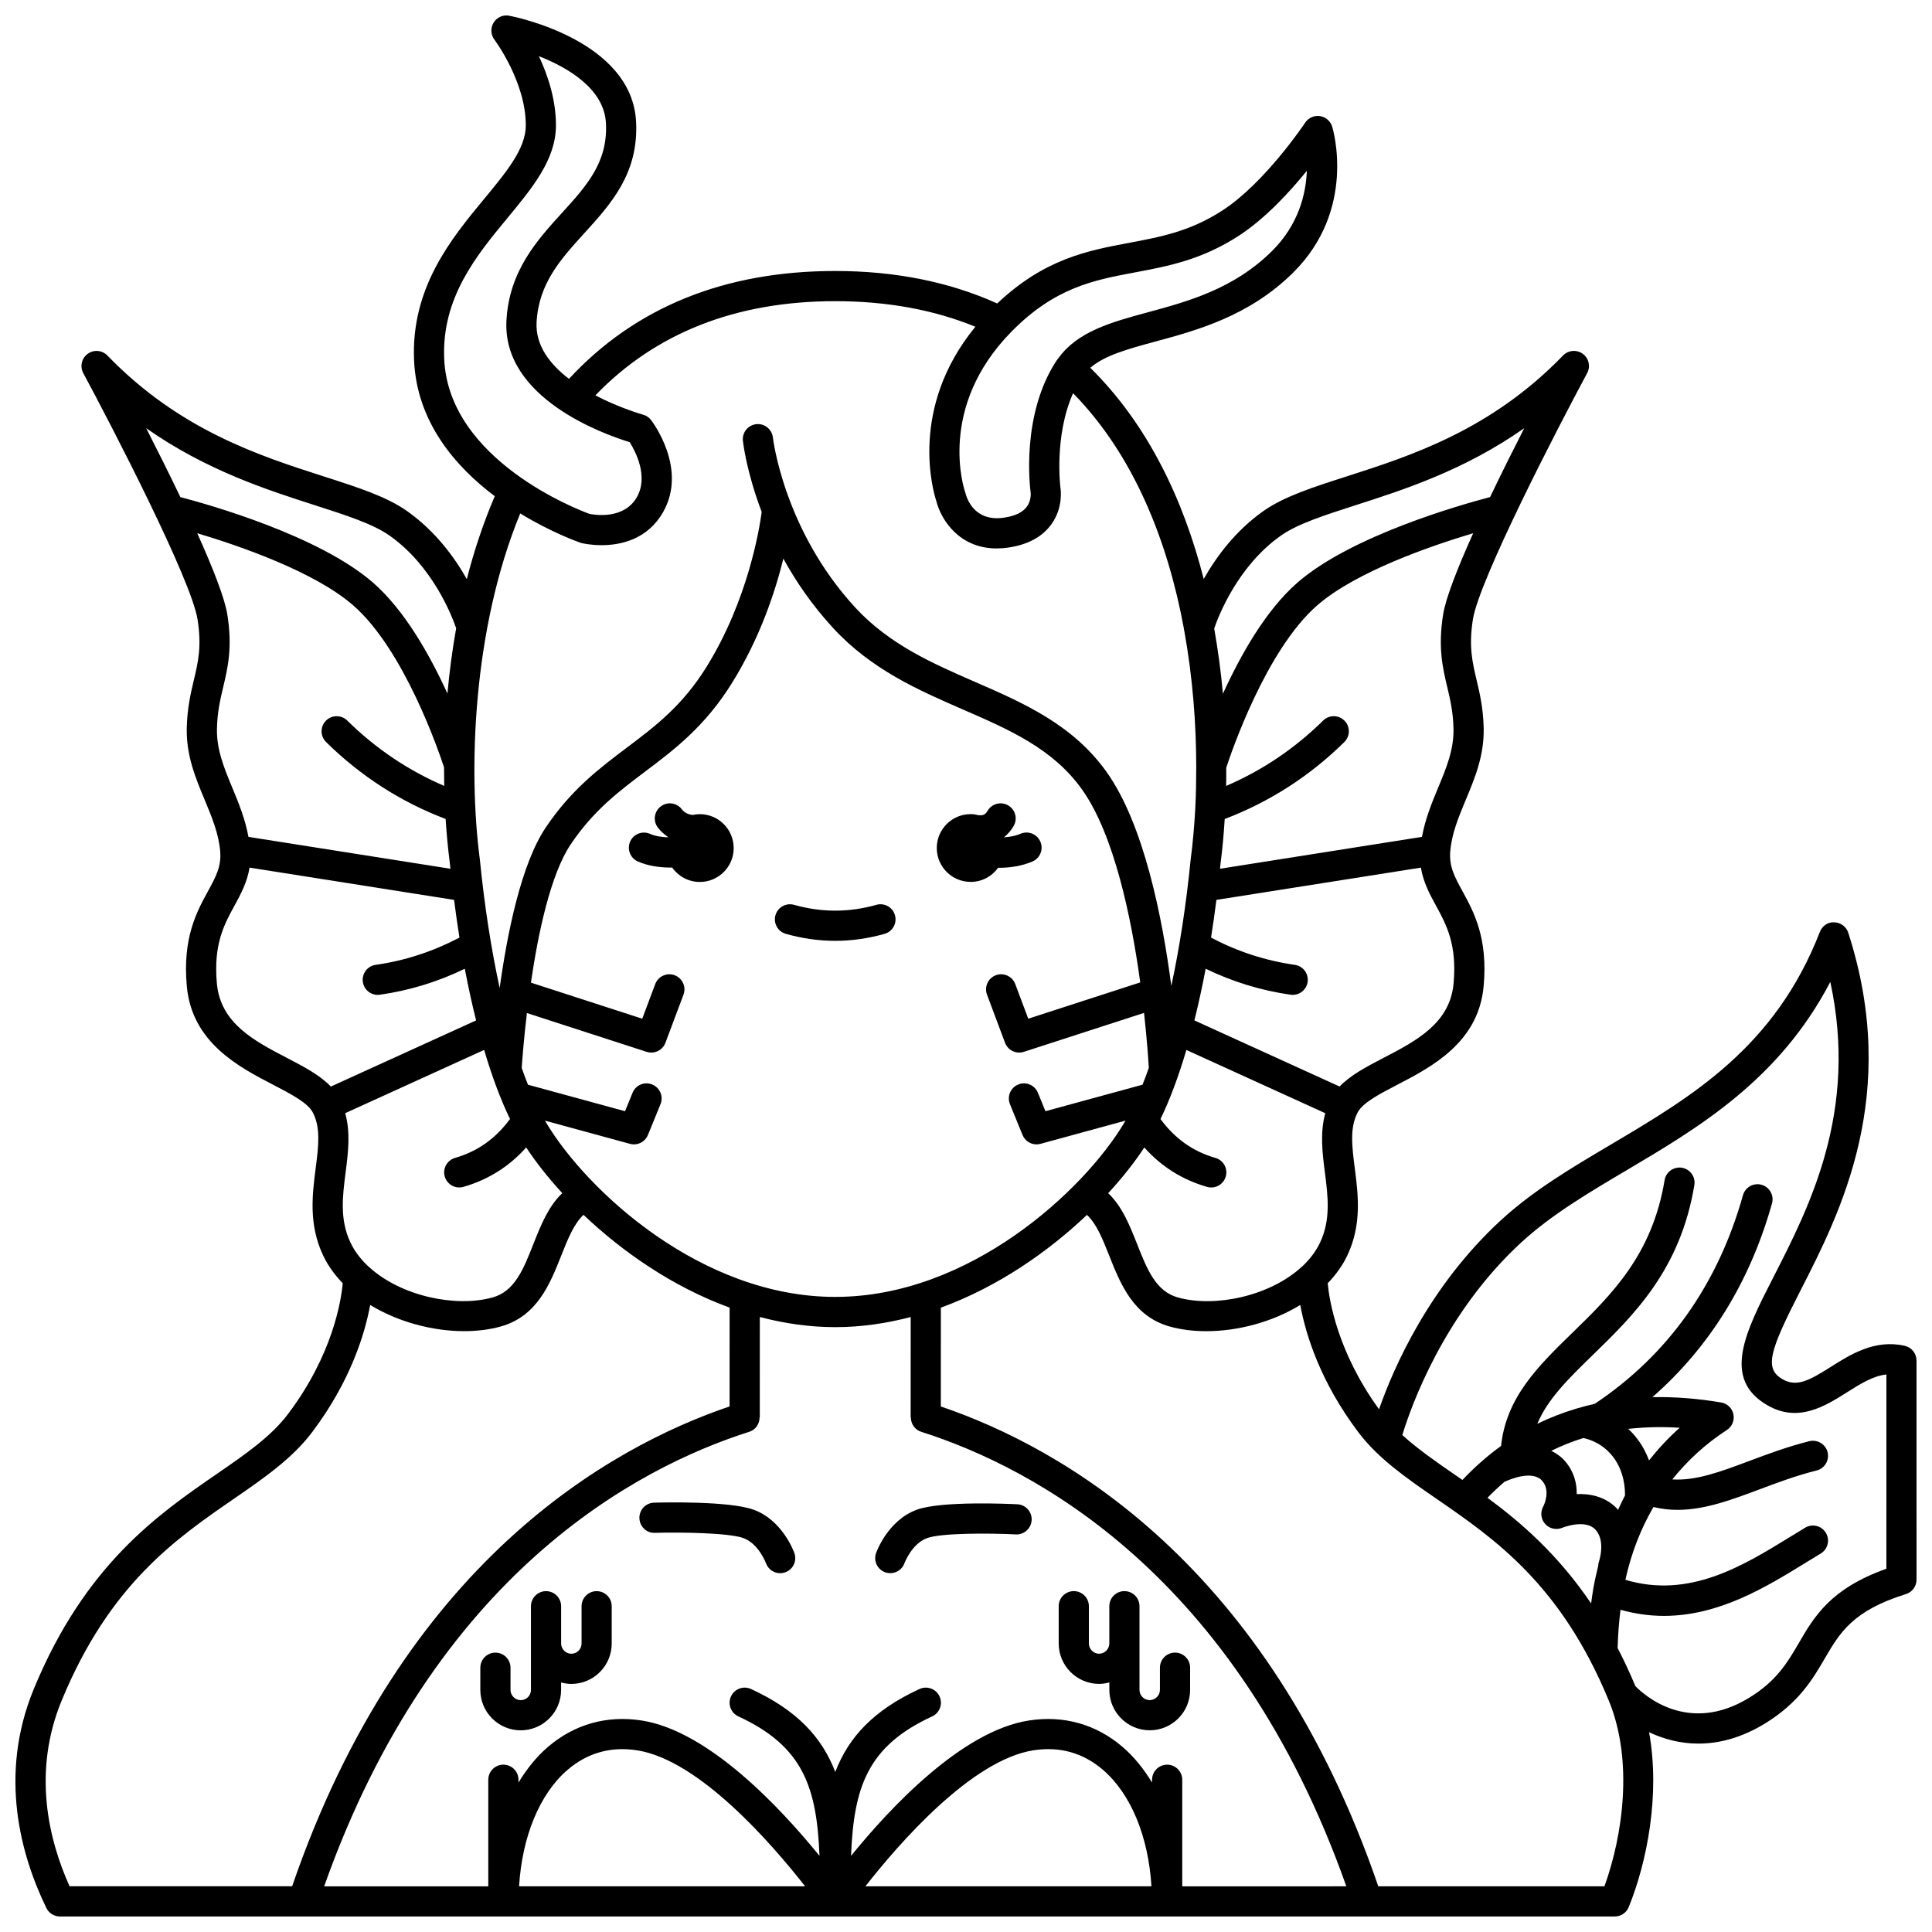<?xml version="1.0" encoding="UTF-8"?>
<!-- Uploaded to: SVG Repo, www.svgrepo.com, Generator: SVG Repo Mixer Tools -->
<svg width="800px" height="800px" version="1.1" viewBox="144 144 512 512" xmlns="http://www.w3.org/2000/svg">
 <defs>
  <clipPath id="a">
   <path d="m148.09 148.09h503.81v503.81h-503.81z"/>
  </clipPath>
 </defs>
 <path d="m376.25 383.79c-7.262 2.055-14.559 2.055-21.812 0-2.109-0.602-4.336 0.633-4.934 2.754-0.605 2.125 0.633 4.336 2.754 4.934 4.336 1.23 8.742 1.852 13.082 1.852 4.344 0 8.75-0.625 13.082-1.852 2.125-0.602 3.359-2.812 2.754-4.934-0.594-2.129-2.812-3.356-4.926-2.754z"/>
 <path d="m408.52 373.96c0.09 0 0.164 0.012 0.25 0.012 2.941 0 6.062-0.473 8.84-1.668 2.027-0.867 2.973-3.219 2.098-5.25-0.867-2.027-3.223-2.977-5.25-2.098-1.363 0.582-2.891 0.848-4.394 0.945 1.117-0.902 1.957-1.973 2.551-2.988 1.121-1.902 0.48-4.356-1.422-5.469-1.902-1.117-4.356-0.48-5.469 1.422-0.676 1.152-1.34 1.254-2.305 1.184-0.703-0.176-1.422-0.301-2.184-0.301-4.957 0-8.98 4.023-8.98 8.98s4.023 8.98 8.98 8.98c3.008 0.008 5.652-1.484 7.285-3.75z"/>
 <path d="m329.45 359.76c-0.664 0-1.309 0.082-1.93 0.219-1.066-0.145-2.066-0.527-2.828-1.52-1.348-1.754-3.859-2.078-5.606-0.734-1.75 1.344-2.082 3.856-0.734 5.606 0.766 0.996 1.676 1.777 2.66 2.465-0.012 0.031-0.02 0.062-0.031 0.102-1.691-0.059-3.383-0.32-4.695-0.906-2.016-0.902-4.383 0-5.281 2.019-0.898 2.016 0.004 4.379 2.019 5.281 2.59 1.16 5.723 1.625 8.742 1.625 0.121 0 0.23-0.016 0.352-0.02 1.625 2.312 4.301 3.832 7.34 3.832 4.957 0 8.98-4.023 8.98-8.98-0.008-4.965-4.031-8.988-8.988-8.988z"/>
 <path d="m343.64 544.06c-6.531-2.328-24.305-1.902-26.309-1.836-2.207 0.062-3.945 1.902-3.883 4.109 0.059 2.207 1.91 4.008 4.109 3.883 7-0.195 19.531 0 23.398 1.375 4.086 1.457 6.012 6.621 6.035 6.672 0.582 1.633 2.125 2.652 3.762 2.652 0.441 0 0.891-0.074 1.332-0.23 2.082-0.734 3.176-3.016 2.438-5.098-0.125-0.359-3.172-8.781-10.883-11.527z"/>
 <path d="m376.16 555.59c-0.73 2.074 0.355 4.34 2.426 5.082 0.445 0.16 0.895 0.234 1.344 0.234 1.637 0 3.172-1.012 3.766-2.641 0.02-0.051 1.941-5.215 6.035-6.668 3.828-1.363 16.426-1.312 23.477-0.965 2.148 0.137 4.082-1.582 4.191-3.793 0.113-2.203-1.586-4.082-3.793-4.191-2.027-0.109-20-0.926-26.562 1.414-7.711 2.75-10.754 11.172-10.883 11.527z"/>
 <path d="m302.12 565.67c-2.207 0-4 1.793-4 4v9.883c0 1.492-1.215 2.707-2.707 2.707-1.469 0-2.707-1.238-2.707-2.707v-9.883c0-2.207-1.793-4-4-4s-4 1.793-4 4v22.18c0 1.492-1.215 2.707-2.707 2.707-1.469 0-2.707-1.238-2.707-2.707v-5.887c0-2.207-1.793-4-4-4-2.207 0-4 1.793-4 4v5.887c0 5.902 4.801 10.703 10.703 10.703 5.902 0 10.703-4.801 10.703-10.703v-1.984c0.871 0.227 1.766 0.391 2.707 0.391 5.902 0 10.703-4.801 10.703-10.703v-9.883c0.012-2.207-1.777-4-3.988-4z"/>
 <path d="m435.28 590.25c0.941 0 1.84-0.16 2.707-0.391v1.984c0 5.902 4.801 10.703 10.703 10.703s10.703-4.801 10.703-10.703v-5.887c0-2.207-1.793-4-4-4s-4 1.793-4 4v5.887c0 1.469-1.238 2.707-2.707 2.707-1.492 0-2.707-1.215-2.707-2.707v-22.18c0-2.207-1.793-4-4-4-2.207 0-4 1.793-4 4v9.883c0 1.469-1.238 2.707-2.707 2.707s-2.707-1.238-2.707-2.707v-9.883c0-2.207-1.793-4-4-4s-4 1.793-4 4v9.883c0.012 5.906 4.812 10.703 10.715 10.703z"/>
 <g clip-path="url(#a)">
  <path d="m648.8 500.66c-7.93-1.816-14.41 2.285-19.625 5.582-5.621 3.547-8.988 5.453-12.785 3.266-4.918-2.832-3.422-7.519 4.684-23.363 10.594-20.703 26.605-51.992 12.738-94.949-0.52-1.613-2-2.719-3.688-2.766-1.707-0.152-3.231 0.973-3.844 2.547-11.887 30.59-33.957 43.652-55.297 56.289-10.637 6.297-20.68 12.242-29.266 20.145-18.984 17.469-28.395 39.039-32.262 50.059-11.031-15.207-13.191-28.926-13.598-33.395 2.141-2.219 3.941-4.691 5.231-7.434 3.848-8.199 2.836-16.094 1.941-23.059-0.738-5.754-1.375-10.723 0.781-14.805 1.352-2.559 5.812-4.879 10.539-7.332 9.055-4.707 21.461-11.156 22.828-26.066 1.172-12.793-2.586-19.68-5.613-25.219-2.074-3.797-3.57-6.543-3.231-10.539 0.402-4.758 2.207-9.082 4.113-13.66 2.41-5.773 4.902-11.746 4.746-18.992-0.117-5.305-1.051-9.266-1.879-12.758-1.133-4.781-2.109-8.914-0.98-16.066 1.656-10.477 22.418-50.656 30.281-65.258 0.949-1.758 0.453-3.945-1.16-5.121-1.617-1.18-3.848-0.988-5.234 0.449-19.113 19.766-40.324 26.574-57.367 32.047-8.906 2.859-16.594 5.328-22.016 9.152-7.453 5.254-12.535 12.176-15.84 18.02-5.281-20.703-14.676-40.82-30.055-55.969 3.789-3.273 9.867-4.957 17.262-6.957 11.059-2.996 24.82-6.723 36.465-18.234 16.832-16.648 10.645-37.82 10.371-38.715-0.453-1.484-1.715-2.57-3.25-2.793-1.539-0.223-3.055 0.457-3.91 1.75-0.105 0.16-10.551 15.824-21.824 23.191-8.566 5.594-16.43 7.07-24.758 8.633-11.066 2.074-22.496 4.238-35.023 16.082-12.582-5.691-26.988-8.609-42.926-8.609-29.324 0-53.031 9.629-70.562 28.586-5.008-3.832-8.918-8.824-8.586-15.012 0.555-10.285 6.414-16.73 12.617-23.547 7.109-7.82 14.461-15.902 13.75-29.602-1.121-21.641-32.285-27.82-33.609-28.074-1.648-0.32-3.269 0.414-4.141 1.824-0.871 1.402-0.789 3.203 0.207 4.523 0.082 0.113 8.398 11.246 8.312 22.824-0.043 6.09-5.121 12.23-11.004 19.34-8.676 10.492-19.477 23.543-18.598 42.887 0.738 16.312 10.969 28.094 21.383 35.934-3.031 7.086-5.488 14.465-7.41 21.969-3.309-5.856-8.391-12.781-15.859-18.047-5.422-3.828-13.109-6.293-22.016-9.152-17.047-5.473-38.258-12.281-57.367-32.047-1.387-1.434-3.617-1.633-5.234-0.449-1.613 1.176-2.106 3.363-1.16 5.121 7.859 14.598 28.625 54.781 30.281 65.258 1.133 7.152 0.156 11.285-0.98 16.066-0.828 3.496-1.762 7.453-1.879 12.758-0.156 7.25 2.336 13.219 4.746 18.992 1.906 4.578 3.711 8.898 4.113 13.66 0.34 4-1.16 6.746-3.231 10.539-3.023 5.535-6.785 12.422-5.613 25.219 1.367 14.91 13.77 21.359 22.828 26.066 4.727 2.453 9.191 4.777 10.543 7.332 2.152 4.082 1.516 9.047 0.777 14.801-0.891 6.965-1.902 14.859 1.941 23.059 1.289 2.742 3.086 5.215 5.231 7.434-0.418 4.59-2.648 18.953-14.5 34.652-4.516 5.984-11.168 10.57-18.871 15.879-15.555 10.715-34.91 24.055-48.496 56.977-9.449 22.895-3.406 44.211 3.328 58.059 0.668 1.375 2.066 2.25 3.594 2.25h64.371 0.012 0.012 282.12 0.012 0.012 65.504c1.629 0 3.09-0.988 3.703-2.496 4.801-11.82 8.402-29.723 5.391-46.34 3.738 1.758 8.141 3.016 13.062 3.016 5.426 0 11.441-1.492 17.766-5.394 8.934-5.519 12.547-11.707 15.734-17.168 3.965-6.797 7.394-12.668 21.504-17.059 1.672-0.52 2.812-2.066 2.812-3.82l-0.004-58.07c0.004-1.863-1.281-3.484-3.102-3.898zm-159.93-20.848c-8.352 7.633-22.82 10.777-32.699 8.035-5.867-1.625-8.164-7.426-10.824-14.148-1.957-4.938-3.961-9.996-7.664-13.492 3.863-4.203 7.086-8.32 9.574-12.117 4.481 5.043 10.047 8.555 16.633 10.449 0.367 0.109 0.742 0.16 1.109 0.16 1.738 0 3.336-1.145 3.84-2.894 0.613-2.125-0.617-4.34-2.738-4.945-6.051-1.738-10.789-5.188-14.559-10.305 2.496-5.144 4.793-11.309 6.859-18.305l36.809 16.762c-1.414 5.129-0.777 10.434-0.113 15.598 0.828 6.453 1.605 12.551-1.25 18.645-1.105 2.356-2.727 4.465-4.699 6.32-0.09 0.074-0.195 0.145-0.277 0.238zm-103.48 39.812c0 1.695 1.031 3.269 2.731 3.812 29.75 9.453 83.371 37.664 112.67 120.46l-43.484 0.004v-28.246c0-2.207-1.793-4-4-4s-4 1.793-4 4v0.742c-2.203-3.621-4.777-6.84-7.797-9.43-6.996-6.008-15.574-8.438-24.797-7.023-17.828 2.734-36.945 23.273-47.18 35.879 0.723-18.137 4.301-29.035 21.492-36.953 2.004-0.922 2.883-3.297 1.961-5.305-0.918-2.004-3.293-2.875-5.305-1.961-12.23 5.633-18.805 12.809-22.328 21.984-3.523-9.176-10.098-16.348-22.328-21.984-2.012-0.922-4.383-0.047-5.305 1.961-0.922 2.008-0.047 4.383 1.961 5.305 17.188 7.918 20.766 18.816 21.492 36.953-10.234-12.602-29.352-33.141-47.18-35.879-9.215-1.418-17.797 1.012-24.797 7.023-3.016 2.586-5.594 5.805-7.797 9.43v-0.742c0-2.207-1.793-4-4-4s-4 1.793-4 4v28.246h-43.496c29.305-82.797 82.91-111.01 112.66-120.46 1.699-0.539 2.731-2.113 2.731-3.809h0.055l0.008-26.609c6.426 1.684 13.105 2.684 19.992 2.684 6.887 0 13.566-0.996 19.992-2.68l-0.008 26.605 0.059-0.004zm63.754 124.27h-75.805c8.738-11.16 28.074-33.52 44.586-36.055 6.945-1.062 13.125 0.684 18.375 5.191 7.402 6.352 12.051 17.711 12.844 30.863zm-91.777 0h-75.805c0.797-13.152 5.441-24.512 12.84-30.859 5.254-4.508 11.438-6.25 18.379-5.191 16.512 2.531 35.852 24.891 44.586 36.051zm7.984-156.2c-35.637 0-65.855-28.242-76.539-46.043-0.125-0.211-0.246-0.453-0.371-0.668l22.512 6.148c0.352 0.098 0.707 0.141 1.055 0.141 1.586 0 3.074-0.953 3.703-2.492l3.332-8.164c0.832-2.043-0.152-4.379-2.195-5.211-2.055-0.848-4.383 0.148-5.215 2.191l-1.992 4.887-25.727-7.027c-0.562-1.414-1.117-2.894-1.656-4.438 0.133-1.938 0.539-7.469 1.375-14.551l31.738 10.285c0.406 0.133 0.824 0.195 1.23 0.195 1.625 0 3.144-0.996 3.746-2.594l4.785-12.758c0.777-2.066-0.273-4.371-2.34-5.148-2.066-0.77-4.371 0.273-5.148 2.34l-3.441 9.18-29.504-9.559c1.941-13.258 5.227-28.73 10.551-36.652 6.016-8.953 12.664-13.957 19.691-19.258 7.816-5.891 15.902-11.98 23.09-23.574 7.387-11.906 11.41-24.113 13.566-32.883 3.301 5.992 7.562 12.277 13.137 18.336 10.219 11.098 22.586 16.48 34.547 21.688 12.223 5.32 23.77 10.344 31.461 21.145 8.551 12.012 13.098 34.105 15.438 51.137l-29.684 9.621-3.441-9.18c-0.777-2.066-3.082-3.109-5.148-2.34-2.066 0.777-3.113 3.082-2.34 5.148l4.781 12.758c0.602 1.598 2.117 2.594 3.746 2.594 0.406 0 0.824-0.062 1.23-0.195l31.859-10.324c0.801 7.238 1.156 12.676 1.262 14.574-0.543 1.547-1.094 3.031-1.664 4.453l-25.73 7.027-1.992-4.887c-0.836-2.047-3.172-3.039-5.215-2.191-2.043 0.832-3.027 3.168-2.195 5.211l3.332 8.164c0.629 1.535 2.109 2.492 3.703 2.492 0.348 0 0.703-0.043 1.055-0.141l22.516-6.148c-0.125 0.215-0.246 0.457-0.375 0.668-10.664 17.805-40.891 46.043-76.527 46.043zm-123.52-7.894c-0.074-0.078-0.164-0.141-0.246-0.211-1.988-1.863-3.617-3.981-4.731-6.344-2.859-6.094-2.078-12.191-1.25-18.645 0.664-5.164 1.309-10.469-0.113-15.598l36.809-16.762c2.066 6.996 4.367 13.164 6.859 18.305-3.769 5.117-8.508 8.57-14.559 10.309-2.125 0.609-3.348 2.828-2.738 4.945 0.504 1.75 2.102 2.894 3.84 2.894 0.363 0 0.738-0.051 1.109-0.16 6.586-1.895 12.152-5.41 16.633-10.449 2.492 3.793 5.711 7.914 9.57 12.113-3.703 3.496-5.715 8.555-7.664 13.496-2.66 6.723-4.953 12.527-10.82 14.148-9.879 2.734-24.348-0.41-32.699-8.043zm287.38-75.156c-0.973 10.562-9.906 15.207-18.551 19.699-4.473 2.328-8.75 4.559-11.648 7.598l-38.488-17.523c1.078-4.332 2.082-8.891 2.992-13.691 7.047 3.41 14.574 5.758 22.5 6.883 0.188 0.027 0.379 0.039 0.566 0.039 1.961 0 3.672-1.438 3.953-3.438 0.309-2.188-1.211-4.211-3.398-4.519-7.887-1.117-15.316-3.586-22.199-7.219 0.516-3.25 0.996-6.582 1.426-9.992l54.195-8.551c0.633 3.883 2.32 7.016 3.988 10.062 2.758 5.055 5.613 10.281 4.664 20.652zm-2.777-97.754c-1.375 8.707-0.121 14.02 1.094 19.156 0.809 3.41 1.566 6.629 1.664 11.086 0.121 5.559-1.941 10.504-4.129 15.746-1.688 4.047-3.371 8.234-4.227 12.902l-53.527 8.449c0.059-0.57 0.125-1.133 0.184-1.703v-0.004c0.457-3.481 0.809-7.363 1.07-11.477 11.836-4.5 22.5-11.332 31.703-20.398 1.57-1.551 1.59-4.082 0.039-5.656-1.551-1.57-4.082-1.59-5.656-0.039-7.562 7.449-16.195 13.246-25.711 17.328 0.031-1.574 0.031-3.199 0.031-4.828 1.328-4.07 10.551-31.234 24.129-43.047 10.27-8.93 30.105-15.75 41.312-19.098-4.086 9.078-7.277 17.152-7.977 21.582zm-42.988-20.945c4.422-3.121 11.574-5.414 19.852-8.078 12.641-4.059 28.766-9.234 44.648-20.398-2.875 5.621-6.047 11.969-9.059 18.266-7.684 2.012-36.734 10.211-51.023 22.641-8.453 7.348-15.18 19.375-19.777 29.473-0.512-5.664-1.277-11.453-2.312-17.293 1.156-3.371 6.258-16.562 17.672-24.609zm-38.676-69.754c8.73-1.641 17.762-3.332 27.656-9.801 6.953-4.543 13.418-11.586 17.902-17.121-0.238 6.129-2.172 14.273-9.289 21.312-10.145 10.027-22.246 13.305-32.93 16.199-9.551 2.586-18.562 5.066-23.617 12.137-0.004 0.004-0.012 0.008-0.02 0.012-0.008 0.012-0.012 0.023-0.02 0.035-0.105 0.148-0.23 0.27-0.336 0.414-9.672 14.469-7.121 34.125-6.988 35.094 0.004 0.02 0.262 2.059-0.992 3.785-1.086 1.508-3.117 2.492-6.035 2.922-7.875 1.188-9.887-5.109-10.215-6.387-0.027-0.121-0.066-0.246-0.109-0.359-0.312-0.906-7.434-22.43 12.18-42.453 11.566-11.805 21.883-13.742 32.812-15.789zm-183.05 23c-0.738-16.262 8.566-27.504 16.77-37.43 6.57-7.941 12.773-15.441 12.84-24.379 0.047-6.922-2.168-13.492-4.519-18.492 7.652 3.012 17.297 8.605 17.77 17.754 0.535 10.371-5.125 16.598-11.68 23.805-6.555 7.199-13.977 15.367-14.688 28.492-1.117 20.605 25.887 30.168 32.664 32.238 1.547 2.473 4.996 9.059 1.934 14.512-3.41 6.082-11.297 4.758-12.613 4.488-2.922-1.062-37.258-14.191-38.477-40.988zm36.066 48.625c0.117 0.039 0.234 0.074 0.352 0.105 0.227 0.055 2.356 0.555 5.285 0.555 4.949 0 12.188-1.43 16.359-8.859 6.449-11.488-2.844-23.785-3.242-24.305-0.539-0.699-1.297-1.203-2.148-1.426-0.133-0.035-6.16-1.742-12.609-5.109 15.871-16.5 37.176-24.965 63.562-24.965 13.727 0 26.188 2.281 37.137 6.781-17.727 21.602-11.168 43.73-10.32 46.293 1.188 4.672 5.914 12.457 15.961 12.453 0.996 0 2.047-0.074 3.152-0.238 5.125-0.758 8.941-2.832 11.34-6.144 3.207-4.434 2.484-9.293 2.414-9.688-0.02-0.152-1.73-13.691 3.348-25.062 16.312 16.633 25.141 39.551 29.344 62.254 0.012 0.246 0.062 0.48 0.125 0.715 2.262 12.496 3.16 24.832 3.168 35.992v0.066c0 3.676-0.062 7.25-0.238 10.617-0.008 0.09-0.008 0.176-0.008 0.266-0.262 4.91-0.676 9.457-1.211 13.5-0.004 0.023 0.008 0.043 0.004 0.062-0.004 0.023-0.016 0.039-0.02 0.062-1.188 12.023-2.945 23.367-5.129 33.543-2.363-18.082-7.266-42.82-17.148-56.699-8.977-12.602-22.094-18.312-34.781-23.836-11.195-4.875-22.773-9.91-31.852-19.77-18.938-20.566-21.773-44.777-21.805-45.023-0.238-2.191-2.215-3.789-4.402-3.547-2.191 0.234-3.781 2.199-3.551 4.394 0.062 0.582 0.977 8.336 4.984 18.859-0.566 4.285-3.602 23.301-14.613 41.055-6.406 10.324-13.547 15.707-21.105 21.402-7.25 5.461-14.75 11.113-21.516 21.18-6.488 9.648-10.188 27.945-12.207 42.527-2.238-10.312-4.043-21.844-5.254-34.086-0.004-0.02-0.016-0.039-0.02-0.059-0.004-0.023 0.008-0.043 0.004-0.062-3.062-23.461-1.922-60.844 10.719-91.551 8.219 5.023 15.223 7.504 15.922 7.746zm-70.395-9.945c8.281 2.66 15.43 4.953 19.852 8.074 11.348 8.004 16.453 21.082 17.645 24.543-1.039 5.809-1.793 11.602-2.312 17.312-4.598-10.086-11.316-22.086-19.75-29.426-14.289-12.426-43.344-20.629-51.027-22.641-3.016-6.297-6.191-12.645-9.059-18.266 15.887 11.164 32.012 16.344 44.652 20.402zm-25.898 59.266c0.098-4.457 0.855-7.676 1.664-11.086 1.215-5.137 2.477-10.453 1.094-19.16-0.699-4.43-3.891-12.504-7.984-21.582 11.207 3.348 31.043 10.168 41.312 19.098 13.477 11.719 22.684 38.637 24.098 42.953 0 1.66 0.012 3.297 0.047 4.914-9.508-4.082-18.141-9.871-25.699-17.32-1.57-1.551-4.102-1.527-5.652 0.039-1.551 1.574-1.531 4.106 0.039 5.656 9.195 9.059 19.852 15.891 31.68 20.387 0.266 4.066 0.633 7.953 1.105 11.574 0.051 0.543 0.117 1.074 0.172 1.621l-53.527-8.449c-0.855-4.672-2.539-8.855-4.227-12.902-2.176-5.238-4.238-10.184-4.121-15.742zm18.535 87.207c-8.645-4.496-17.582-9.141-18.551-19.699-0.949-10.367 1.906-15.598 4.672-20.652 1.668-3.051 3.352-6.184 3.988-10.066l54.195 8.551c0.438 3.406 0.91 6.738 1.426 9.992-6.887 3.629-14.316 6.102-22.203 7.223-2.188 0.312-3.707 2.332-3.398 4.519 0.285 2 1.996 3.438 3.953 3.438 0.188 0 0.375-0.012 0.566-0.039 7.926-1.125 15.453-3.465 22.504-6.883 0.906 4.797 1.91 9.359 2.992 13.691l-38.492 17.527c-2.902-3.043-7.176-5.277-11.652-7.602zm-59.672 170.28c12.684-30.73 30.195-42.797 45.645-53.441 7.934-5.465 15.422-10.629 20.719-17.645 10.215-13.543 13.984-26.133 15.383-33.711 7.406 4.516 16.543 6.941 24.898 6.941 3.406 0 6.68-0.398 9.656-1.223 9.703-2.684 13.113-11.309 16.125-18.918 1.699-4.289 3.336-8.359 5.856-10.68 10.195 9.691 23.52 19.035 38.715 24.586l-0.008 26.184c-31.977 10.863-86.559 41.578-115.92 127.16h-58.992c-5.555-12.352-9.906-30.285-2.078-49.254zm408.83 49.266h-59.93c-29.359-85.574-83.957-116.3-115.93-127.16l0.008-26.184c15.199-5.551 28.52-14.895 38.715-24.586 2.519 2.32 4.156 6.387 5.856 10.676 3.012 7.609 6.422 16.234 16.125 18.918 2.977 0.824 6.25 1.223 9.656 1.223 8.359 0 17.492-2.426 24.898-6.941 1.395 7.574 5.164 20.168 15.383 33.711 5.297 7.016 12.785 12.18 20.719 17.645 15.449 10.648 32.957 22.711 45.645 53.441 6.613 16.012 3.688 35.941-1.141 49.258zm11.824-112.88c-0.707-1.887-1.703-3.844-3.125-5.711-0.754-0.996-1.559-1.859-2.383-2.633 4.356-0.465 8.871-0.617 13.637-0.285-3.012 2.637-5.664 5.559-8.129 8.629zm-17.402-5.918c1.535 0.32 5.152 1.414 7.918 5.051 2.973 3.902 3.148 8.566 3.109 10.199-0.672 1.211-1.223 2.519-1.832 3.781-0.117-0.129-0.207-0.266-0.332-0.387-3.019-3.109-7.031-3.949-10.629-3.785 0.055-2.801-0.684-5.867-2.977-8.594-1.117-1.324-2.406-2.199-3.758-2.879 2.734-1.348 5.559-2.484 8.5-3.387zm-20.914 11.609c1.816-0.828 7.59-3.148 10.055-0.203 2.301 2.738 0.281 6.629 0.211 6.762-0.828 1.5-0.613 3.356 0.535 4.621 1.148 1.262 2.973 1.664 4.547 0.988 0.059-0.023 5.961-2.387 8.691 0.43 2.93 3.023 0.98 8.633 0.965 8.664-0.125 0.336-0.129 0.676-0.16 1.012-0.516 2.09-0.988 4.211-1.363 6.41 0 0.008-0.004 0.016-0.004 0.023-0.195 1.152-0.352 2.336-0.512 3.519-8.723-12.871-18.391-21.312-27.461-28 1.461-1.496 2.957-2.91 4.496-4.227zm101.21 23.035c-14.789 5.269-19.078 12.613-23.227 19.727-2.981 5.106-5.789 9.93-13.027 14.398-16.266 10.043-28.086-0.789-30.246-3.008-1.508-3.598-3.082-6.961-4.719-10.113 0.098-3.516 0.359-6.887 0.766-10.133 3.973 1.109 7.809 1.617 11.496 1.617 14.684 0 27.133-7.66 37.668-14.141 1.32-0.812 2.617-1.613 3.894-2.379 1.895-1.141 2.504-3.594 1.367-5.484-1.137-1.891-3.59-2.504-5.484-1.367-1.301 0.781-2.617 1.59-3.961 2.418-12.605 7.754-26.797 16.461-43.684 11.395 1.566-7.18 4.106-13.547 7.426-19.289 2.141 0.504 4.254 0.754 6.352 0.754 7.277 0 14.387-2.668 21.777-5.438 4.773-1.793 9.707-3.641 15.117-4.996 2.144-0.535 3.441-2.707 2.91-4.852-0.535-2.144-2.707-3.434-4.852-2.91-5.848 1.465-11.234 3.488-15.984 5.266-7.68 2.883-14.117 5.262-20.316 4.856 4.008-4.977 8.754-9.387 14.457-13.09 1.383-0.895 2.07-2.551 1.738-4.168-0.332-1.613-1.625-2.856-3.25-3.129-6.332-1.07-12.395-1.52-18.207-1.41 15.121-13.266 25.809-30.434 31.684-51.348 0.598-2.129-0.645-4.336-2.766-4.93-2.129-0.609-4.336 0.645-4.93 2.766-6.664 23.742-19.891 42.328-39.281 55.281-1.48 0.328-2.938 0.703-4.379 1.125-0.16 0.039-0.316 0.074-0.469 0.137-3.586 1.074-7.055 2.402-10.375 4.043 2.723-6.535 8.18-11.898 14.66-18.199 10.898-10.602 23.25-22.609 26.961-45.074 0.359-2.18-1.117-4.238-3.293-4.598-2.176-0.352-4.238 1.117-4.594 3.293-3.277 19.863-14.137 30.426-24.641 40.645-8.965 8.715-17.367 17.031-18.691 29.785-3.606 2.613-7.023 5.617-10.242 9.02-0.785-0.543-1.562-1.082-2.332-1.613-5.129-3.535-9.719-6.773-13.594-10.293 2.25-7.41 10.926-32.09 31.5-51.023 7.969-7.328 17.66-13.07 27.926-19.145 19.086-11.301 40.434-23.938 53.992-49.922 7.398 34.32-5.465 59.465-15.094 78.281-7.391 14.434-13.766 26.906-1.551 33.934 8.164 4.707 15.305 0.188 21.043-3.434 3.547-2.238 6.938-4.383 10.465-4.734l-0.004 51.48z"/>
 </g>
</svg>